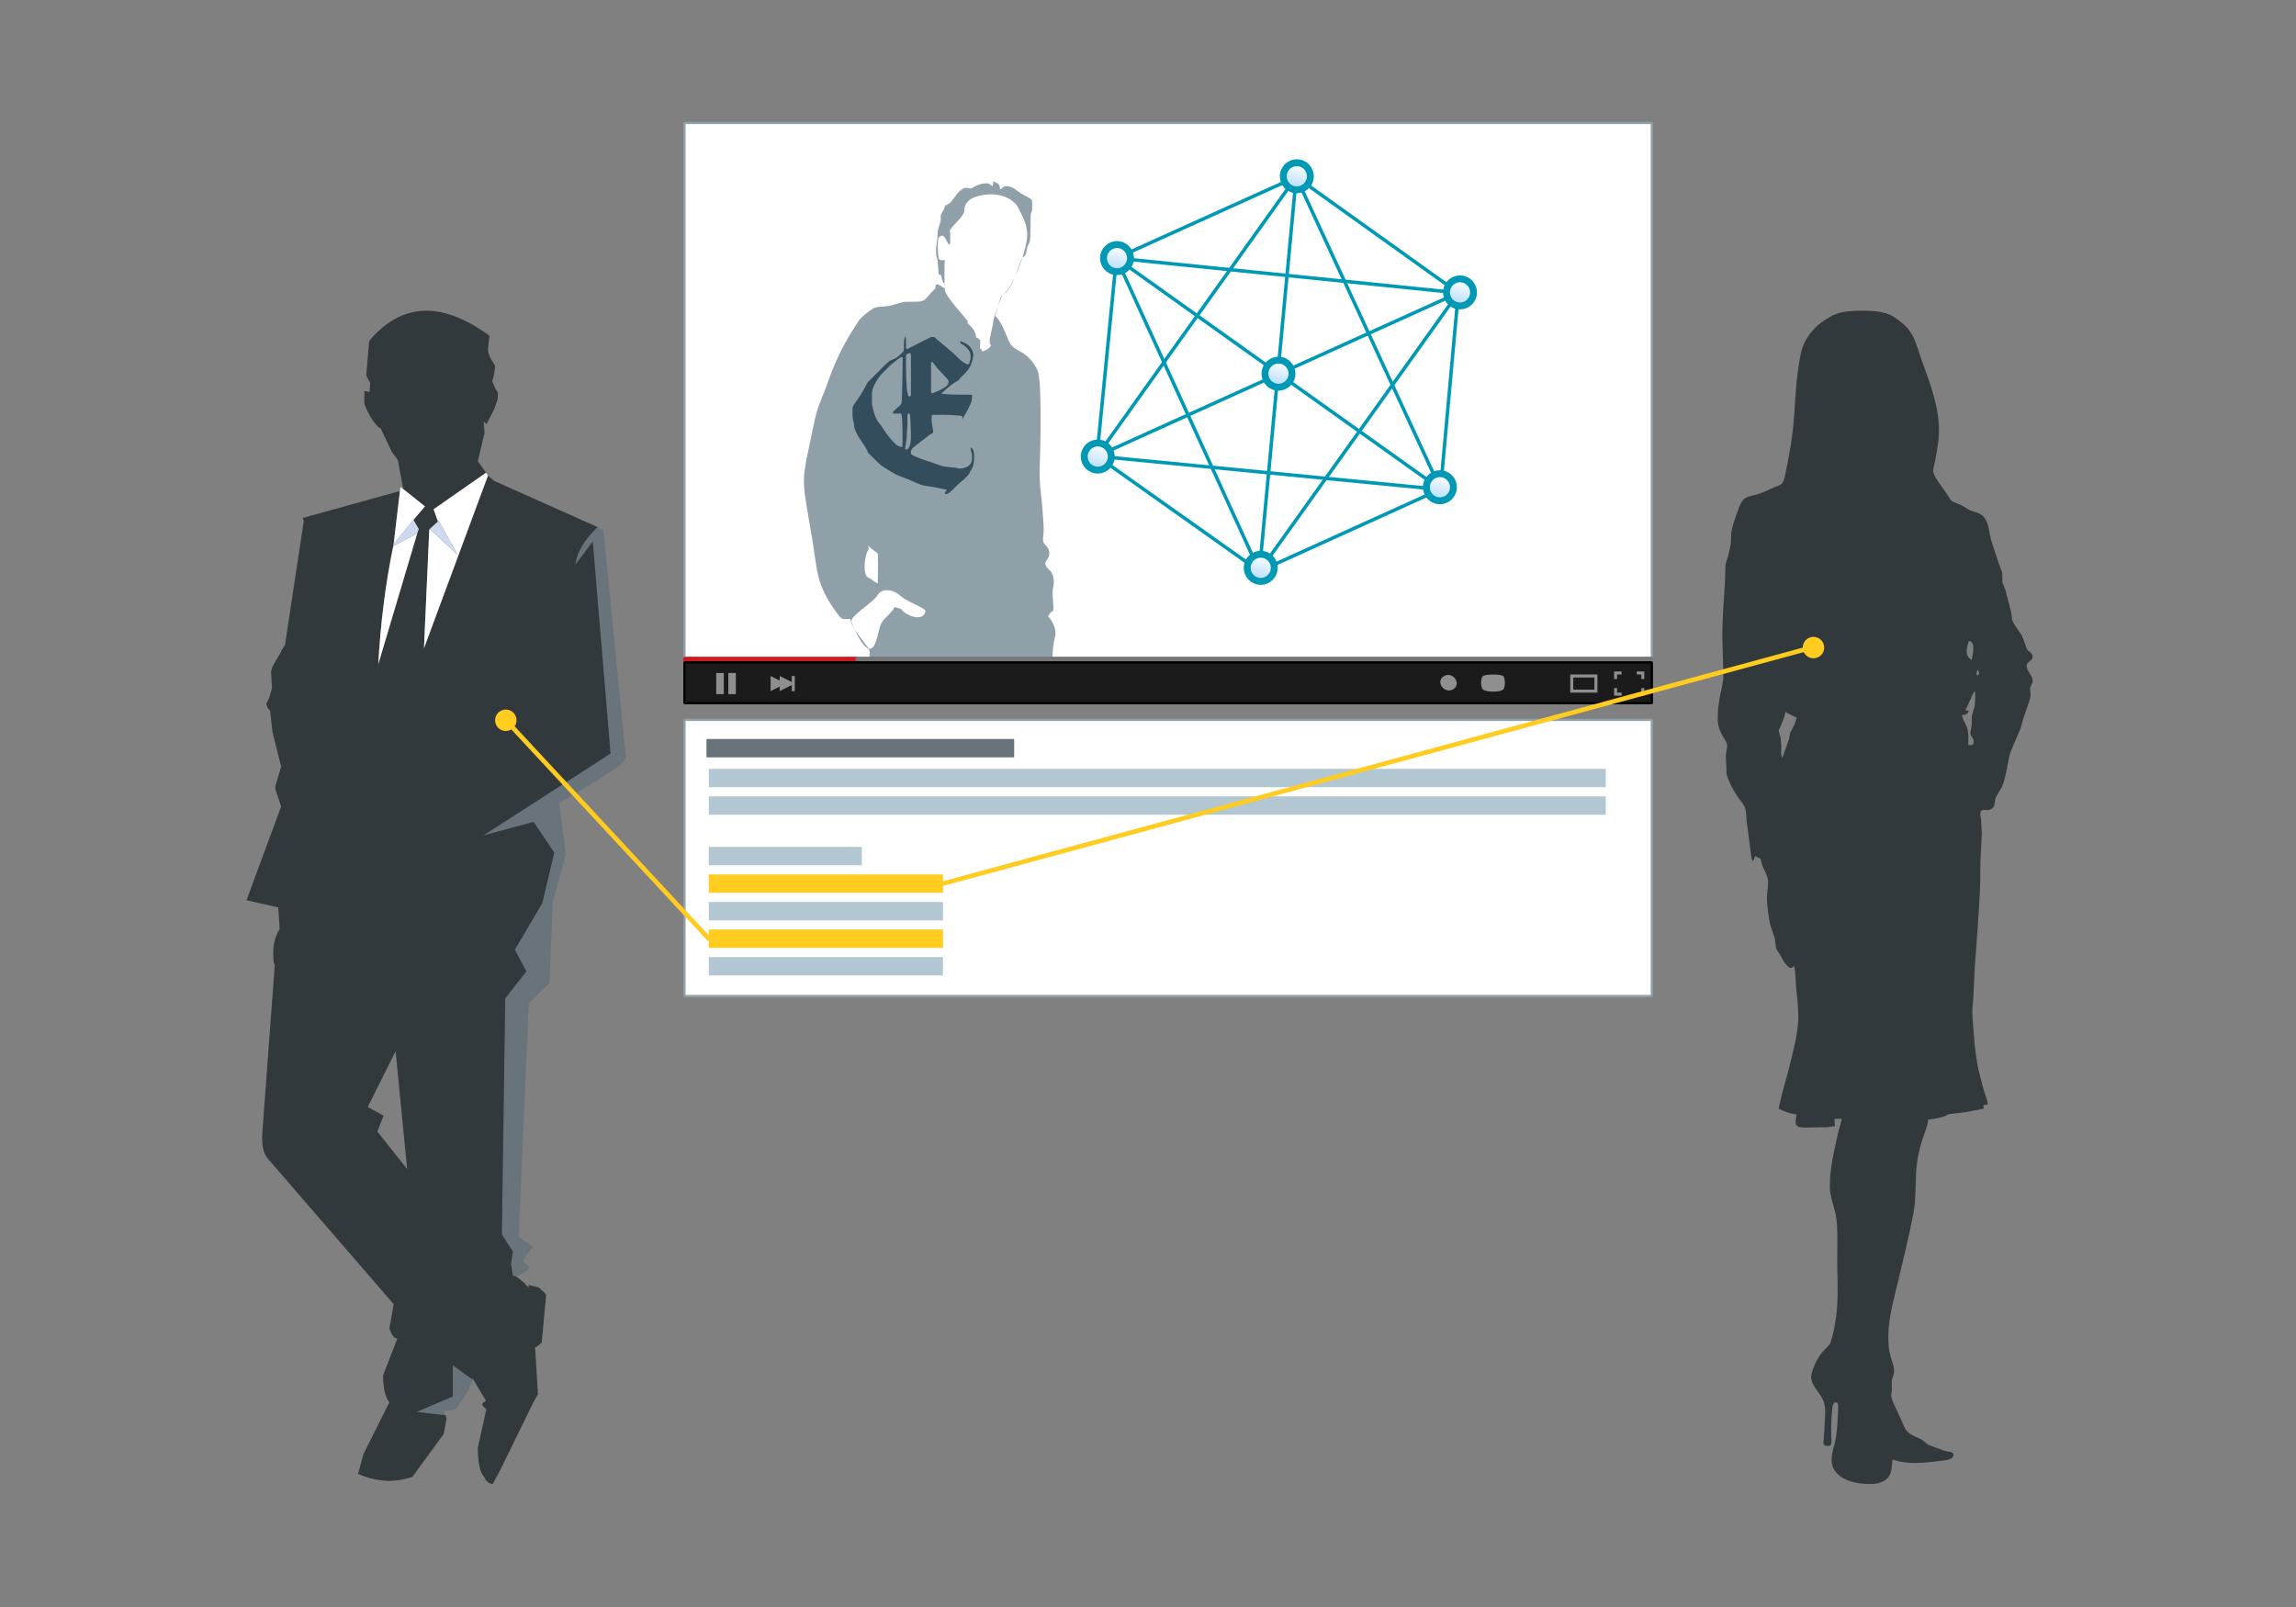 <?xml version="1.0" standalone="no"?>
<!DOCTYPE svg PUBLIC "-//W3C//DTD SVG 1.1//EN" "http://www.w3.org/Graphics/SVG/1.1/DTD/svg11.dtd">
<svg width="100%" height="100%" viewBox="0 0 500 350" version="1.1" xmlns="http://www.w3.org/2000/svg" xmlns:xlink="http://www.w3.org/1999/xlink" xml:space="preserve" style="fill-rule:evenodd;clip-rule:evenodd;stroke-miterlimit:1.414;">
    <rect x="0" y="0" width="500" height="350" fill="#808080" stroke="none"/>
    <g id="Altruist">
        <g id="Professor_Neutral">
            <path d="M130.138,114.795L131.395,115.423L136.317,165.066L135.375,166.427L131.081,169.255L129.824,170.093L126.159,172.292C124.761,173.059 123.295,173.932 121.76,174.91L123.226,186.221L120.398,196.171L119.665,214.08L115.162,218.478L112.962,269.273L113.277,269.587L116.104,271.577L114.848,273.148L113.905,274.612L114.114,274.824L114.952,275.557L115.371,276.292L107.698,281.164C106.789,280.326 106.092,279.907 105.604,279.907L105.185,277.289L105.604,274.67L103.195,270.898L103.928,219.475L108.536,213.61L106.023,208.897L111.992,198.738L114.611,187.741L110.107,181.039L99.215,183.969L126.864,166.165L122.989,119.978L119.219,125.005C119.497,122.356 127.206,117.587 130.138,114.795ZM102.908,300.485L102.07,302.58L101.442,303.732L99.243,306.978L96.624,307.397L97.043,308.026L97.043,308.237L87.691,309.129L96.658,302.084L96.658,295.277L102.908,300.485Z" style="fill:rgb(104,116,122);fill-rule:nonzero;"/>
            <path d="M86.987,102.124L86.987,102.02L86.673,100.344L86.463,99.925L85.416,98.564L85.207,98.145L82.903,93.327C82.343,93.118 81.61,92.28 80.703,90.813C79.796,89.207 79.342,88.16 79.342,87.671L79.342,85.158L80.494,85.367L80.598,83.378L79.761,81.807L80.389,74.266C87.442,65.887 96.168,65.502 106.572,73.114L106.258,76.256C106.327,76.953 106.607,77.686 107.095,78.455L107.828,79.712L107.619,81.388L107.2,83.065L107.828,84.53L108.457,85.577L108.352,87.043L107.619,89.138L105.943,92.384L105.315,91.756L105.524,94.27L104.058,100.449L105.839,102.962L94.423,110.922L95.366,113.54L95.575,113.328L93.585,115.214L93.48,115.423L92.328,141.189L106.258,103.591L107.619,104.743L130.136,114.797C127.204,117.591 125.597,120.314 125.319,122.966L129.089,117.939L132.964,164.125L105.315,181.929L116.207,178.999L120.71,185.702L118.092,196.699L112.122,206.858L114.636,211.57L110.028,217.435L109.295,268.858L111.704,272.631L111.285,275.249L111.704,277.867C112.192,277.867 112.889,278.284 113.798,279.124L114.217,279.438L114.427,279.75L115.16,280.486L115.055,279.855L117.254,280.379L118.197,281.217L118.406,281.321L118.93,282.056L117.987,292.215L117.778,292.634L117.464,292.844L117.254,293.055L116.521,293.472L117.15,303.633L116.207,305.309L109.295,319.448L108.771,320.495L107.305,323.218C106.467,323.149 105.839,322.625 105.42,321.647C104.511,320.669 104.058,318.574 104.058,315.363L105.839,307.196L105.943,306.985L105.105,306.149C104.896,305.868 105.036,305.587 105.524,305.311L105.839,305.102L102.906,300.177L102.906,300.491L98.612,297.349L98.612,304.157L90.757,307.508L97.041,308.243L97.251,308.977L96.622,312.328L89.815,321.649L88.767,321.963C85.207,322.941 81.61,322.625 77.98,321.021L79.132,316.727L84.788,305.416C83.879,304.299 83.426,302.343 83.426,299.551L86.463,291.696L86.463,291.486C85.904,291.556 85.347,290.856 84.788,289.392L85.73,284.048L58.395,252.42C57.348,251.303 56.929,249.347 57.139,246.555L59.757,211.258L59.757,211.049L59.862,210.211L59.652,209.899C59.233,206.757 59.652,204.243 60.909,202.356L60.595,197.643L53.683,196.072L61.223,175.65L59.966,171.879L59.966,171.251L61.223,166.957L59.338,159.414L58.814,154.808L58.291,154.178L57.977,153.342L58.186,152.818L58.605,152.083L59.233,149.884L59.024,146.323L59.338,145.171L61.223,141.924L61.328,141.61L62.061,140.458L66.146,113.542L65.936,112.807L87.092,106.942L85.73,118.462L85.626,118.986C83.95,127.155 82.867,135.707 82.379,144.645L90.862,116.158L91.176,115.216L90.024,113.226L92.538,110.295L87.825,106.523L86.987,102.124ZM95.577,113.328L95.577,113.435L95.577,113.328ZM57.977,153.338L57.977,153.233L57.977,153.338ZM59.757,211.252L59.862,211.359L59.757,211.252ZM88.665,254.611L86.151,228.952L80.077,241.1L83.533,242.986L82.171,246.442L88.665,254.611Z" style="fill:rgb(49,57,61);fill-rule:nonzero;"/>
            <path d="M105.839,102.962L106.258,103.591L92.328,141.189L93.48,115.423L93.585,115.214L99.659,120.869L95.575,113.433L95.365,113.538L94.423,110.92L105.839,102.962ZM95.577,113.435L95.577,113.329L95.577,113.435ZM87.094,106.94L87.199,106.104L87.827,106.521L92.54,110.293L90.026,113.224L85.732,118.46L87.094,106.94ZM90.864,116.158L82.381,144.645C82.869,135.707 83.952,127.155 85.628,118.986L90.864,116.158Z" style="fill:white;fill-rule:nonzero;"/>
            <path d="M90.026,113.224L91.178,115.214L90.864,116.156L85.628,118.984L85.732,118.46L90.026,113.224ZM93.585,115.216L95.575,113.435L99.659,120.871L93.585,115.216Z" style="fill:rgb(204,217,238);fill-rule:nonzero;"/>
        </g>
        <path id="Professor_Female" d="M405.307,67.68C403.641,67.68 401.767,67.76 400.169,68.269C399.286,68.55 398.463,69.05 397.674,69.529C395.501,70.85 393.55,72.972 392.642,75.385C392.074,76.894 391.871,78.571 391.625,80.156C390.983,84.293 390.941,88.412 390.543,92.558C390.227,95.855 389.612,99.298 388.926,102.539C388.769,103.278 388.584,104.725 388.082,105.297C387.707,105.725 386.811,105.927 386.299,106.158C385.131,106.684 383.929,107.285 382.703,107.661C381.704,107.968 380.692,107.979 379.842,108.668C379.053,109.308 378.61,110.777 378.277,111.713C377.776,113.117 377.222,114.564 377.01,116.043L376.919,118.464L376.315,121.18L375.752,122.941L375.651,126.757C375.389,130.575 375.116,134.375 375.071,138.206L375.291,147.159C375.291,148.744 374.838,150.176 374.542,151.709C374.182,153.58 373.983,155.527 374.123,157.434C374.202,158.511 374.787,159.669 375.311,160.589C375.587,161.073 376.051,161.635 376.111,162.204C376.187,162.908 375.909,163.773 375.826,164.479L375.942,166.974L375.986,168.515C376.403,170.142 377.448,172.107 378.373,173.506C378.864,174.248 379.676,175.018 379.98,175.854C380.322,176.794 380.258,177.883 380.376,178.863L381.156,184.881C381.293,185.717 381.281,186.77 381.676,187.523C382.08,187.305 382.044,186.82 382.189,186.422L383.393,187.05L383.763,188.477C384.291,189.771 385.014,190.75 385.05,192.22L384.764,195.596C384.896,197.52 385.071,199.666 385.541,201.54L386.471,204.255L386.768,206.457C386.874,206.928 387.268,207.303 387.513,207.705C388.028,208.552 388.327,209.365 388.993,210.126C389.43,210.625 390.077,211.292 390.556,210.42L390.702,210.42C391.066,211.945 391.006,213.631 391.155,215.19C391.391,217.66 391.747,220.189 391.576,222.676C391.352,225.956 390.383,229.24 389.649,232.436L387.982,238.601L387.326,241.463C388.408,242.033 389.995,242.604 391.216,242.711C391.214,243.324 390.806,244.582 391.206,245.094C391.636,245.644 392.869,245.573 393.491,245.573L397.894,245.497L399.582,245.279L399.509,243.665L401.123,243.665L400.347,246.454C399.482,250.394 398.434,254.506 398.482,258.563C398.511,261.034 399.684,263.197 399.937,265.608C400.287,268.951 400.035,272.38 400.1,275.736C400.174,279.594 400.349,283.414 399.783,287.258C399.586,288.59 399.352,289.925 398.985,291.221L398.548,292.688L396.827,294.523C395.726,295.901 394.9,297.574 394.493,299.293C393.982,301.452 396.275,303.165 397.053,305.018C397.83,306.869 397.307,309.375 397.307,311.329L397.1,313.898C397.059,314.322 397.068,314.706 397.528,314.857C397.883,314.974 398.526,315.038 398.721,314.615C398.977,314.058 398.768,313.038 398.775,312.43C398.794,310.816 398.753,309.115 398.964,307.513C399.032,306.995 398.968,305.6 399.659,305.445C400.322,305.296 400.316,306.241 400.316,306.632L400.084,310.742C399.969,311.886 399.845,313.233 399.546,314.338C399.053,316.156 398.317,318.535 399.541,320.282C401.203,322.654 404.6,323.218 407.288,323.218C408.664,323.218 410.101,322.93 411.097,321.894C412.017,320.938 411.976,319.096 412.132,317.861C415.218,319.025 419.071,318.636 422.259,318.197C423.065,318.085 425.244,318.076 425.397,316.98C425.502,316.228 424.593,316.207 424.094,316.129C423.248,315.996 422.542,315.627 421.746,315.343L419.911,314.664L418.517,313.553C417.488,313.027 416.248,312.658 415.385,311.815C414.746,311.191 414.502,310.261 414.137,309.494L412.356,305.605C412.169,305.105 411.867,304.53 411.848,303.99L411.985,302.816L411.971,300.688C412.11,299.959 412.549,299.158 412.486,298.413C412.375,297.099 411.762,295.879 411.504,294.596C411.148,292.828 411.166,290.669 411.337,288.872C411.626,285.836 412.464,282.738 413.168,279.772C414.39,274.616 415.709,269.418 416.696,264.214C417.396,260.524 416.963,256.692 417.509,252.985C417.767,251.235 418.177,249.598 418.737,247.921C419.175,246.608 419.797,245.205 419.911,243.812C421.01,243.765 422.382,243.485 423.432,243.156L424.242,242.684L427.91,242.25L432.02,241.463L431.873,240.729L432.901,240.509C432.763,239.487 432.327,238.481 432.022,237.5L430.861,233.024C430.048,229.18 429.799,225.046 429.531,221.135C429.439,219.785 429.647,218.504 429.738,217.172L430.032,211.007C430.439,205.071 430.95,199.118 431.21,193.174L431.289,187.229L431.579,181.652L431.42,178.496C431.378,178.045 431.168,177.394 431.278,176.955C431.479,176.15 432.27,176.449 432.827,176.432C433.423,176.414 434.053,176.046 434.285,175.487L434.59,173.726L435.912,171.451C436.349,170.582 436.552,169.528 436.799,168.589C437.214,167.007 437.3,165.289 437.85,163.745L440.059,158.534L440.68,156.259C441.189,154.731 441.837,153.211 442.19,151.636L442.106,149.728L442.653,148.627C442.818,147.143 441.32,146.308 441.343,144.958C441.358,144.056 442.75,143.94 442.643,142.903C442.561,142.114 441.717,141.974 441.408,141.359L440.364,138.573C439.721,137.384 438.634,136.245 438.182,134.977L437.961,133.289L436.685,128.372L436.077,126.904L436.039,124.776L435.201,122.501L433.708,117.951C433.178,116.344 433.202,114.204 432.193,112.813C431.377,111.689 430.154,111.566 428.938,111.119L427.25,110.097L425.202,109.222C424.664,108.876 424.25,107.984 423.898,107.456C423.002,106.111 421.751,104.686 421.117,103.2C420.804,102.466 421.284,101.098 421.421,100.337C421.807,98.196 422.259,95.988 422.259,93.806C422.261,88.544 420.271,83.357 418.494,78.468C417.735,76.377 417.235,74.094 415.967,72.23C415.099,70.955 413.646,69.801 412.352,68.978C410.373,67.72 407.583,67.68 405.307,67.68ZM388.794,155.085L391.289,156.333L390.783,157.801L389.827,159.635L389.652,160.809L388.134,165.066C387.691,164.419 387.959,163.18 387.907,162.424L387.775,160.736C387.656,160.208 387.323,159.516 387.379,158.975L387.767,158.167C388.167,157.149 388.654,156.188 388.794,155.085ZM430.112,150.535C430.112,151.56 430.183,152.843 430.014,153.838L429.416,155.892L429.371,157.874L429.085,159.635C429.085,160.362 429.774,160.726 429.813,161.397C429.868,162.349 429.388,162.293 428.644,162.277C428.644,161.181 428.732,159.815 428.44,158.755C428.154,157.719 427.434,156.816 427.25,155.746C427.991,155.714 428.496,155.56 428.717,154.792L427.984,154.718L429.2,152.15C429.441,151.596 429.624,150.918 430.112,150.535ZM430.699,145.912C431.07,146.365 431.152,146.864 430.552,147.159C430.37,146.726 430.4,146.286 430.699,145.912ZM428.791,139.6C430.348,139.883 429.569,142.682 429.378,143.71C427.811,142.969 428.234,140.938 428.791,139.6Z" style="fill:rgb(49,57,61);fill-rule:nonzero;"/>
        <g id="YouTube">
            <g id="Description">
                <g id="Box">
                    <rect x="149.057" y="156.782" width="210.667" height="60.165" style="fill:white;fill-rule:nonzero;"/>
                    <rect x="149.057" y="156.782" width="210.667" height="60.165" style="fill:black;fill-opacity:0;fill-rule:nonzero;stroke-width:0.5px;stroke:rgb(143,160,168);"/>
                </g>
                <rect x="153.852" y="160.949" width="67" height="4" style="fill:rgb(104,116,122);fill-rule:nonzero;"/>
                <rect x="154.352" y="167.449" width="195.334" height="4" style="fill:rgb(178,199,209);fill-rule:nonzero;"/>
                <rect x="154.352" y="173.449" width="195.334" height="4" style="fill:rgb(178,199,209);fill-rule:nonzero;"/>
                <rect x="154.352" y="184.449" width="33.334" height="4" style="fill:rgb(178,199,209);fill-rule:nonzero;"/>
                <rect x="154.352" y="190.449" width="51" height="4" style="fill:rgb(255,204,31);fill-rule:nonzero;"/>
                <rect x="154.352" y="196.449" width="51" height="4" style="fill:rgb(178,199,209);fill-rule:nonzero;"/>
                <rect x="154.352" y="202.449" width="51" height="4" style="fill:rgb(255,204,31);fill-rule:nonzero;"/>
                <rect x="154.352" y="208.449" width="51" height="4" style="fill:rgb(178,199,209);fill-rule:nonzero;"/>
            </g>
            <g id="Video">
                <g id="Screen">
                    <rect x="149.057" y="26.782" width="210.667" height="117.498" style="fill:white;fill-rule:nonzero;"/>
                    <rect x="149.057" y="26.782" width="210.667" height="117.498" style="fill:black;fill-opacity:0;fill-rule:nonzero;stroke-width:0.5px;stroke:rgb(143,160,168);"/>
                </g>
                <g id="God_Concept">
                    <g id="Connections">
                        <g>
                            <path d="M282.274,38.534L313.711,106.538" style="fill:url(#_Linear1);fill-rule:nonzero;"/>
                            <path d="M282.274,38.534L313.711,106.538" style="fill:black;fill-opacity:0;fill-rule:nonzero;stroke-width:0.75px;stroke:rgb(0,153,181);"/>
                        </g>
                        <g>
                            <path d="M317.572,63.782L274.266,124.415" style="fill:url(#_Linear2);fill-rule:nonzero;"/>
                            <path d="M317.572,63.782L274.266,124.415" style="fill:black;fill-opacity:0;fill-rule:nonzero;stroke-width:0.75px;stroke:rgb(0,153,181);"/>
                        </g>
                        <g>
                            <path d="M313.711,106.538L274.266,124.415" style="fill:url(#_Linear3);fill-rule:nonzero;"/>
                            <path d="M313.711,106.538L274.266,124.415" style="fill:black;fill-opacity:0;fill-rule:nonzero;stroke-width:0.75px;stroke:rgb(0,153,181);"/>
                        </g>
                        <g>
                            <path d="M317.572,63.782L313.711,106.538" style="fill:url(#_Linear4);fill-rule:nonzero;"/>
                            <path d="M317.572,63.782L313.711,106.538" style="fill:black;fill-opacity:0;fill-rule:nonzero;stroke-width:0.75px;stroke:rgb(0,153,181);"/>
                        </g>
                        <g>
                            <path d="M282.274,38.534L317.572,63.782" style="fill:url(#_Linear5);fill-rule:nonzero;"/>
                            <path d="M282.274,38.534L317.572,63.782" style="fill:black;fill-opacity:0;fill-rule:nonzero;stroke-width:0.75px;stroke:rgb(0,153,181);"/>
                        </g>
                        <g>
                            <path d="M238.888,99.351L274.266,124.415" style="fill:url(#_Linear6);fill-rule:nonzero;"/>
                            <path d="M238.888,99.351L274.266,124.415" style="fill:black;fill-opacity:0;fill-rule:nonzero;stroke-width:0.75px;stroke:rgb(0,153,181);"/>
                        </g>
                        <g>
                            <path d="M243.116,56.226L238.888,99.351" style="fill:url(#_Linear7);fill-rule:nonzero;"/>
                            <path d="M243.116,56.226L238.888,99.351" style="fill:black;fill-opacity:0;fill-rule:nonzero;stroke-width:0.75px;stroke:rgb(0,153,181);"/>
                        </g>
                        <g>
                            <path d="M282.274,38.534L243.116,56.226" style="fill:url(#_Linear8);fill-rule:nonzero;"/>
                            <path d="M282.274,38.534L243.116,56.226" style="fill:black;fill-opacity:0;fill-rule:nonzero;stroke-width:0.75px;stroke:rgb(0,153,181);"/>
                        </g>
                        <g>
                            <path d="M238.888,99.351L312.976,106.538" style="fill:url(#_Linear9);fill-rule:nonzero;"/>
                            <path d="M238.888,99.351L312.976,106.538" style="fill:black;fill-opacity:0;fill-rule:nonzero;stroke-width:0.75px;stroke:rgb(0,153,181);"/>
                        </g>
                        <g>
                            <path d="M243.116,56.226L317.572,63.782" style="fill:url(#_Linear10);fill-rule:nonzero;"/>
                            <path d="M243.116,56.226L317.572,63.782" style="fill:black;fill-opacity:0;fill-rule:nonzero;stroke-width:0.75px;stroke:rgb(0,153,181);"/>
                        </g>
                        <g>
                            <path d="M282.274,38.534L238.888,99.351" style="fill:url(#_Linear11);fill-rule:nonzero;"/>
                            <path d="M282.274,38.534L238.888,99.351" style="fill:black;fill-opacity:0;fill-rule:nonzero;stroke-width:0.75px;stroke:rgb(0,153,181);"/>
                        </g>
                        <g>
                            <path d="M243.116,56.226L274.266,124.415" style="fill:url(#_Linear12);fill-rule:nonzero;"/>
                            <path d="M243.116,56.226L274.266,124.415" style="fill:black;fill-opacity:0;fill-rule:nonzero;stroke-width:0.75px;stroke:rgb(0,153,181);"/>
                        </g>
                        <g>
                            <path d="M243.116,56.226L313.711,106.538" style="fill:url(#_Linear13);fill-rule:nonzero;"/>
                            <path d="M243.116,56.226L313.711,106.538" style="fill:black;fill-opacity:0;fill-rule:nonzero;stroke-width:0.75px;stroke:rgb(0,153,181);"/>
                        </g>
                        <g>
                            <path d="M317.572,63.782L238.888,99.351" style="fill:url(#_Linear14);fill-rule:nonzero;"/>
                            <path d="M317.572,63.782L238.888,99.351" style="fill:black;fill-opacity:0;fill-rule:nonzero;stroke-width:0.75px;stroke:rgb(0,153,181);"/>
                        </g>
                        <g>
                            <path d="M282.274,38.534L274.266,124.415" style="fill:url(#_Linear15);fill-rule:nonzero;"/>
                            <path d="M282.274,38.534L274.266,124.415" style="fill:black;fill-opacity:0;fill-rule:nonzero;stroke-width:0.75px;stroke:rgb(0,153,181);"/>
                        </g>
                    </g>
                    <g id="Nodes">
                        <g>
                            <path d="M239.723,96.56C241.308,96.927 242.297,98.512 241.931,100.101C241.566,101.691 239.984,102.682 238.399,102.316C236.813,101.949 235.825,100.364 236.19,98.774C236.556,97.185 238.137,96.194 239.723,96.56Z" style="fill:url(#_Linear16);fill-rule:nonzero;"/>
                            <path d="M239.723,96.56C241.308,96.927 242.297,98.512 241.931,100.101C241.566,101.691 239.984,102.682 238.399,102.316C236.813,101.949 235.825,100.364 236.19,98.774C236.556,97.185 238.137,96.194 239.723,96.56Z" style="fill:black;fill-opacity:0;fill-rule:nonzero;stroke-width:1.5px;stroke:rgb(0,153,181);"/>
                        </g>
                        <g>
                            <path d="M243.911,53.343C245.496,53.709 246.485,55.295 246.12,56.884C245.754,58.473 244.173,59.465 242.587,59.098C241.002,58.732 240.013,57.147 240.378,55.557C240.744,53.968 242.325,52.977 243.911,53.343Z" style="fill:url(#_Linear17);fill-rule:nonzero;"/>
                            <path d="M243.911,53.343C245.496,53.709 246.485,55.295 246.12,56.884C245.754,58.473 244.173,59.465 242.587,59.098C241.002,58.732 240.013,57.147 240.378,55.557C240.744,53.968 242.325,52.977 243.911,53.343Z" style="fill:black;fill-opacity:0;fill-rule:nonzero;stroke-width:1.5px;stroke:rgb(0,153,181);"/>
                        </g>
                        <g>
                            <path d="M279.075,78.504C280.661,78.871 281.65,80.456 281.284,82.045C280.919,83.635 279.337,84.626 277.752,84.26C276.166,83.893 275.177,82.308 275.543,80.718C275.909,79.129 277.49,78.138 279.075,78.504Z" style="fill:url(#_Linear18);fill-rule:nonzero;"/>
                            <path d="M279.075,78.504C280.661,78.871 281.65,80.456 281.284,82.045C280.919,83.635 279.337,84.626 277.752,84.26C276.166,83.893 275.177,82.308 275.543,80.718C275.909,79.129 277.49,78.138 279.075,78.504Z" style="fill:black;fill-opacity:0;fill-rule:nonzero;stroke-width:1.5px;stroke:rgb(0,153,181);"/>
                        </g>
                        <g>
                            <path d="M275.21,120.794C276.795,121.161 277.784,122.746 277.418,124.336C277.053,125.925 275.471,126.916 273.886,126.55C272.301,126.183 271.312,124.598 271.677,123.009C272.043,121.419 273.624,120.428 275.21,120.794Z" style="fill:url(#_Linear19);fill-rule:nonzero;"/>
                            <path d="M275.21,120.794C276.795,121.161 277.784,122.746 277.418,124.336C277.053,125.925 275.471,126.916 273.886,126.55C272.301,126.183 271.312,124.598 271.677,123.009C272.043,121.419 273.624,120.428 275.21,120.794Z" style="fill:black;fill-opacity:0;fill-rule:nonzero;stroke-width:1.5px;stroke:rgb(0,153,181);"/>
                        </g>
                        <g>
                            <path d="M283.069,35.513C284.654,35.879 285.643,37.464 285.278,39.054C284.912,40.643 283.331,41.634 281.745,41.268C280.16,40.902 279.171,39.316 279.536,37.727C279.902,36.138 281.483,35.146 283.069,35.513Z" style="fill:url(#_Linear20);fill-rule:nonzero;"/>
                            <path d="M283.069,35.513C284.654,35.879 285.643,37.464 285.278,39.054C284.912,40.643 283.331,41.634 281.745,41.268C280.16,40.902 279.171,39.316 279.536,37.727C279.902,36.138 281.483,35.146 283.069,35.513Z" style="fill:black;fill-opacity:0;fill-rule:nonzero;stroke-width:1.5px;stroke:rgb(0,153,181);"/>
                        </g>
                        <g>
                            <path d="M318.606,60.807C320.192,61.173 321.181,62.759 320.815,64.348C320.45,65.937 318.868,66.929 317.283,66.562C315.697,66.196 314.708,64.61 315.074,63.021C315.439,61.432 317.021,60.44 318.606,60.807Z" style="fill:url(#_Linear21);fill-rule:nonzero;"/>
                            <path d="M318.606,60.807C320.192,61.173 321.181,62.759 320.815,64.348C320.45,65.937 318.868,66.929 317.283,66.562C315.697,66.196 314.708,64.61 315.074,63.021C315.439,61.432 317.021,60.44 318.606,60.807Z" style="fill:black;fill-opacity:0;fill-rule:nonzero;stroke-width:1.5px;stroke:rgb(0,153,181);"/>
                        </g>
                        <g>
                            <path d="M314.23,103.241C315.815,103.607 316.804,105.192 316.439,106.782C316.073,108.371 314.492,109.362 312.906,108.996C311.321,108.629 310.332,107.044 310.697,105.455C311.063,103.865 312.644,102.874 314.23,103.241Z" style="fill:url(#_Linear22);fill-rule:nonzero;"/>
                            <path d="M314.23,103.241C315.815,103.607 316.804,105.192 316.439,106.782C316.073,108.371 314.492,109.362 312.906,108.996C311.321,108.629 310.332,107.044 310.697,105.455C311.063,103.865 312.644,102.874 314.23,103.241Z" style="fill:black;fill-opacity:0;fill-rule:nonzero;stroke-width:1.5px;stroke:rgb(0,153,181);"/>
                        </g>
                    </g>
                </g>
                <g id="Chris_Evidentialist">
                    <g id="Chris">
                        <path d="M193.139,128.539L193.02,128.541C192.366,128.563 191.862,128.769 191.448,129.18C191.283,129.343 191.201,129.451 191.029,129.729C190.892,129.95 190.775,130.094 190.532,130.345C190.132,130.757 189.72,131.107 188.275,132.262C187.245,133.086 186.837,133.427 186.433,133.805C185.759,134.433 185.383,134.965 185.383,135.296C185.383,135.349 185.412,135.447 185.479,135.613C185.634,135.99 185.792,136.366 185.956,136.739C186.058,136.931 186.162,137.121 186.275,137.306C186.584,137.803 186.97,138.339 187.768,139.382C188.04,139.736 188.35,140.146 188.458,140.292C188.703,140.628 188.975,140.942 189.225,141.273C189.545,141.36 189.822,141.23 190.051,141.012C190.338,140.726 190.514,140.372 190.806,139.502C191.027,138.843 191.118,138.51 191.424,137.237C191.657,136.269 191.868,135.775 192.306,135.188C192.534,134.881 192.778,134.613 193.315,134.083C193.59,133.811 193.902,133.489 194.01,133.367C194.338,132.996 194.652,132.56 194.795,132.282C194.818,132.234 194.846,132.19 194.855,132.183C194.865,132.178 194.968,132.215 195.083,132.265C195.428,132.418 195.798,132.526 196.097,132.56C196.183,132.571 196.198,132.578 196.221,132.62C196.264,132.703 196.442,132.914 196.6,133.07C196.9,133.365 197.264,133.619 197.734,133.861C198.87,134.445 200.022,134.594 200.732,134.251C201.158,134.045 201.427,133.674 201.524,133.161C201.558,132.984 201.556,132.984 201.386,132.833C200.995,132.488 200.52,132.215 199.147,131.553C197.297,130.661 196.698,130.309 196.075,129.754C195.701,129.422 195.381,129.207 194.939,128.991C194.52,128.786 194.075,128.632 193.612,128.57C193.403,128.542 193.35,128.546 193.139,128.539Z" style="fill:white;fill-rule:nonzero;"/>
                        <path d="M215.799,42.321C214.761,42.312 213.734,42.489 212.739,42.772C211.311,43.191 210.408,43.974 210.113,45.045C210.053,45.262 210.025,45.453 210.01,45.757C209.998,46.023 209.991,46.062 209.94,46.201C209.802,46.579 209.541,46.999 209.154,47.473C208.965,47.703 208.759,47.929 208.217,48.503C207.932,48.805 207.626,49.132 207.539,49.232C207.163,49.658 206.912,50.032 206.818,50.306L206.787,50.394L206.864,50.438L206.942,50.485L206.93,51.768L206.917,53.05L206.787,53.183C206.715,53.256 206.65,53.316 206.643,53.316C206.605,53.316 206.482,53.102 206.236,52.613C206.087,52.314 205.926,52.007 205.876,51.926C205.694,51.635 205.536,51.468 205.354,51.377C205.267,51.334 205.23,51.326 205.121,51.326C205.011,51.326 204.973,51.334 204.88,51.377C204.686,51.47 204.451,51.688 204.391,51.832C204.266,52.132 204.192,53.205 204.227,54.265C204.256,55.199 204.317,55.786 204.426,56.2C204.489,56.443 204.525,56.495 204.676,56.557C205.071,56.72 205.512,56.735 205.694,56.591C205.718,56.572 205.74,56.558 205.744,56.562C205.747,56.565 205.742,56.63 205.735,56.706C205.692,57.128 205.677,57.938 205.677,59.769C205.677,61.631 205.689,62.249 205.737,62.884C205.775,63.366 205.799,63.456 206.018,63.879C206.446,64.708 207.319,65.868 209.032,67.878C210.092,69.124 210.583,69.708 210.736,69.913L210.784,69.977L210.71,70.161L210.638,70.344L210.679,70.378C210.703,70.397 210.834,70.516 210.971,70.643C211.944,71.539 212.418,72.333 212.564,73.305L212.593,73.5L212.704,73.54C212.979,73.634 213.156,73.761 213.367,74.015L213.482,74.152L213.453,74.859C213.437,75.249 213.42,75.644 213.415,75.738L213.405,75.91L213.484,75.932C213.638,75.973 213.755,76.117 213.839,76.378L213.887,76.528L213.962,76.526C214.074,76.526 214.311,76.442 214.573,76.311C215.232,75.984 215.749,75.539 215.787,75.266C215.795,75.201 215.79,75.18 215.752,75.129C215.558,74.863 215.505,74.643 215.524,74.2C215.548,73.694 215.634,73.227 215.948,71.902C216.123,71.159 216.248,70.542 216.274,70.286C216.332,69.721 216.461,69.205 216.813,68.135C216.959,67.691 217.24,66.89 217.247,66.898C217.247,66.902 217.248,66.901 217.247,66.903C217.38,66.464 217.504,66.022 217.649,65.587C217.771,65.216 217.891,64.914 217.997,64.708L218.086,64.532L218.344,64.331C218.43,64.266 218.513,64.195 218.601,64.133C218.617,64.11 218.637,64.089 218.655,64.068C219.1,63.574 219.66,62.869 220.12,62.074C220.307,61.751 220.698,61.007 220.824,60.734C220.852,60.676 220.878,60.617 220.909,60.561C220.999,60.327 221.102,60.097 221.189,59.862C221.23,59.75 221.369,59.356 221.5,58.988C221.924,57.784 222.174,57.133 222.471,56.479C222.541,56.327 222.61,56.174 222.685,56.025L222.684,56.025C222.679,56.019 222.729,55.839 222.795,55.623C223.242,54.18 223.578,52.699 223.66,51.825C223.695,51.461 223.696,50.814 223.662,50.457C223.564,49.429 223.273,48.42 222.71,47.173C222.552,46.824 222.066,45.855 221.719,45.201C221.471,44.734 221.386,44.617 221.045,44.274C220.329,43.555 219.382,42.997 218.366,42.697C217.757,42.517 217.13,42.401 216.497,42.35C216.189,42.326 216.109,42.328 215.799,42.321Z" style="fill:white;fill-rule:nonzero;"/>
                        <path d="M216.33,39.504C216.453,39.549 216.571,39.61 216.689,39.666C217.13,39.874 217.283,39.963 217.426,40.097C217.633,40.294 217.719,40.521 217.753,40.97L217.774,41.228L217.88,41.211C217.968,41.195 217.995,41.183 218.026,41.14C218.303,40.778 218.63,40.589 219.051,40.55C219.792,40.481 220.763,40.895 221.716,41.683C222.176,42.064 222.356,42.175 223.182,42.59C223.957,42.98 224.158,43.102 224.534,43.402C224.675,43.517 224.685,43.529 224.716,43.629C224.779,43.829 224.79,44.034 224.781,44.89C224.774,45.805 224.774,45.803 224.635,46.143C224.599,46.234 224.541,46.392 224.506,46.495L224.445,46.683L224.426,48.7C224.403,51.329 224.381,51.906 224.288,52.419C224.227,52.766 224.139,52.997 223.962,53.282C223.775,53.586 223.7,53.823 223.585,54.475C223.47,55.122 223.403,55.359 223.267,55.582C223.207,55.68 223.048,55.849 222.958,55.908C222.886,55.947 222.779,56.007 222.699,56.023C222.526,56.522 222.342,57.017 222.16,57.512C221.996,57.967 221.714,58.693 221.543,59.108C221.333,59.594 221.137,60.085 220.913,60.565C220.88,60.662 220.841,60.757 220.803,60.852C220.293,62.113 219.729,63.023 218.968,63.809C218.884,63.896 218.797,63.979 218.707,64.059C218.675,64.089 218.64,64.124 218.6,64.144C218.545,64.203 218.482,64.254 218.419,64.305C218.349,64.362 218.277,64.427 218.26,64.453C218.138,64.629 217.867,65.247 217.516,66.153C217.414,66.432 217.322,66.714 217.228,66.995C217.105,67.497 216.973,67.996 216.83,68.492L216.737,68.817L216.931,69.007C217.177,69.251 217.376,69.5 217.621,69.869C218.088,70.572 218.438,71.286 219.101,72.889C219.821,74.631 220.01,74.993 220.415,75.39C220.722,75.692 221.052,75.915 221.889,76.387C222.831,76.919 223.202,77.166 223.714,77.609C224.527,78.312 225.239,79.261 225.842,80.44C226.01,80.77 226.065,80.931 226.149,81.352C226.327,82.227 226.461,83.801 226.537,85.889C226.676,89.721 226.624,96.373 226.415,101.729C226.393,102.298 226.405,104.271 226.432,104.733C226.502,105.881 226.566,106.547 226.777,108.405C226.892,109.425 226.974,110.247 227.024,110.911C227.067,111.458 227.076,111.616 227.13,112.584C227.144,112.849 227.184,113.389 227.216,113.786C227.324,115.069 227.318,115.507 227.17,116.857C227.112,117.379 227.112,117.563 227.163,117.819C227.235,118.169 227.378,118.407 227.781,118.848C228.001,119.09 228.1,119.21 228.181,119.33C228.479,119.773 228.601,120.443 228.476,120.964C228.407,121.253 228.296,121.472 227.985,121.932C227.879,122.09 227.767,122.269 227.74,122.329C227.541,122.747 227.626,123.123 228.035,123.626C228.093,123.698 228.296,123.911 228.486,124.1C228.749,124.359 228.857,124.479 228.927,124.589C229.281,125.138 229.463,125.821 229.483,126.665C229.494,127.118 229.471,127.372 229.379,127.793C229.192,128.646 229.174,129.19 229.291,130.492C229.37,131.368 229.385,131.58 229.396,131.994C229.406,132.363 229.385,132.91 229.358,133.024C229.353,133.046 229.293,133.087 229.183,133.144C228.951,133.264 228.773,133.401 228.66,133.551C228.608,133.619 228.491,133.806 228.399,133.964L228.234,134.254L228.412,134.438C228.927,134.972 229.411,135.819 229.648,136.604C229.789,137.067 229.849,137.451 229.849,137.894C229.849,138.255 229.827,138.402 229.703,138.902C229.318,140.33 229.251,141.811 229.184,143.28L189.319,143.28C189.355,143 189.365,142.719 189.375,142.437C189.392,141.907 189.37,141.783 189.201,141.431L189.14,141.303C188.985,141.205 188.829,141.106 188.681,140.997C188.146,140.601 187.538,139.796 186.878,138.61C186.575,138.035 186.284,137.454 186.003,136.868C185.87,136.668 185.763,136.45 185.656,136.235C185.409,135.735 185.265,135.334 185.198,134.963L185.167,134.791L184.961,134.793C184.849,134.793 184.642,134.805 184.499,134.819C184.125,134.853 183.777,134.848 183.614,134.803C183.454,134.761 183.317,134.694 183.169,134.584C182.946,134.421 182.75,134.192 182.258,133.521C180.075,130.552 178.903,128.225 178.228,125.538C177.913,124.28 177.762,123.415 177.334,120.444C176.941,117.705 176.921,117.577 176.107,112.893C175.632,110.151 175.415,108.795 175.276,107.693C174.969,105.253 175,103.708 175.405,101.292C175.584,100.223 175.771,99.293 176.457,96.049C176.646,95.157 176.881,94.032 176.982,93.552C177.391,91.585 177.538,90.935 177.791,90.017C178.112,88.85 178.386,88.072 179.068,86.413C179.473,85.424 179.668,84.932 179.917,84.267C180.123,83.717 180.173,83.579 180.518,82.594C181.841,78.829 183.631,75.146 185.766,71.8C185.908,71.578 186.193,71.13 186.399,70.806C186.607,70.482 186.83,70.133 186.897,70.034C187.345,69.366 187.72,68.99 188.721,68.211C190.068,67.161 190.485,66.943 191.316,66.848C191.436,66.835 191.76,66.809 192.033,66.788C192.558,66.751 193.159,66.697 193.389,66.668C193.821,66.612 194.256,66.5 195.139,66.219C195.999,65.946 196.356,65.848 196.778,65.774C196.984,65.738 197.053,65.735 198.426,65.724C199.876,65.712 200.06,65.704 200.451,65.638C200.992,65.549 201.312,65.381 201.687,64.993C201.776,64.899 201.992,64.657 202.167,64.454C202.654,63.886 202.914,63.605 203.343,63.172L203.737,62.776L203.724,62.683C203.7,62.525 203.719,62.261 203.761,62.162C203.827,62.012 203.923,61.949 204.082,61.949C204.34,61.949 204.673,62.113 205.333,62.567C205.495,62.678 205.644,62.779 205.668,62.795L205.711,62.822L205.701,62.664C205.689,62.518 205.682,62.391 205.66,62.017C205.654,61.937 205.646,61.817 205.641,61.748L205.63,61.626L205.515,61.614C205.452,61.607 205.39,61.597 205.376,61.588C205.364,61.581 205.266,61.24 205.16,60.832C205.054,60.421 204.958,60.059 204.949,60.027C204.932,59.97 204.908,59.953 204.666,59.814L204.401,59.664L204.391,59.524C204.386,59.447 204.378,59.278 204.372,59.151C204.348,58.623 204.271,57.629 204.208,57.058C204.16,56.615 204.117,56.385 204.055,56.217C203.981,56.018 203.911,55.734 203.873,55.487C203.846,55.317 203.84,55.182 203.84,54.707C203.84,54.018 203.844,53.982 204.062,52.364C204.154,51.671 204.177,51.425 204.192,50.879C204.213,50.164 204.225,50.105 204.544,49.155C204.837,48.279 204.896,47.993 204.868,47.584C204.86,47.466 204.855,47.269 204.855,47.147C204.856,46.797 204.918,46.644 205.291,46.057C205.622,45.535 205.728,45.283 205.773,44.916C205.783,44.832 205.797,44.756 205.802,44.751C205.809,44.746 205.864,44.729 205.924,44.712C206.396,44.586 206.811,44.3 207.228,43.817C207.407,43.611 207.599,43.357 207.925,42.899C208.488,42.106 208.764,41.796 209.234,41.417C209.732,41.017 210.187,40.852 210.64,40.905C210.732,40.915 210.947,40.96 211.115,41.003C211.29,41.048 211.438,41.077 211.458,41.07C211.479,41.063 211.633,40.975 211.803,40.874C212.354,40.545 212.722,40.368 213.175,40.212C213.734,40.02 214.256,39.929 214.826,39.925L215.155,39.922L215.332,40.013C215.51,40.102 215.713,40.241 215.956,40.44C216.126,40.581 216.157,40.581 216.193,40.449C216.214,40.378 216.325,39.578 216.325,39.508C216.326,39.504 216.325,39.506 216.33,39.504ZM193.139,128.539L193.02,128.541C192.366,128.563 191.862,128.769 191.448,129.18C191.283,129.343 191.201,129.451 191.029,129.729C190.892,129.95 190.775,130.094 190.531,130.345C190.132,130.757 189.72,131.107 188.275,132.262C187.245,133.086 186.837,133.427 186.433,133.805C185.759,134.433 185.383,134.965 185.383,135.296C185.383,135.349 185.412,135.447 185.479,135.613C185.634,135.99 185.792,136.366 185.956,136.739C186.058,136.931 186.162,137.121 186.275,137.306C186.584,137.803 186.97,138.339 187.768,139.382C188.04,139.736 188.35,140.146 188.458,140.292C188.703,140.628 188.975,140.942 189.225,141.273C189.545,141.36 189.822,141.23 190.051,141.013C190.338,140.726 190.514,140.372 190.806,139.502C191.027,138.843 191.118,138.51 191.424,137.237C191.657,136.269 191.868,135.775 192.306,135.188C192.534,134.881 192.778,134.613 193.315,134.083C193.59,133.811 193.902,133.489 194.01,133.367C194.338,132.996 194.652,132.56 194.794,132.282C194.818,132.234 194.846,132.19 194.855,132.183C194.865,132.178 194.968,132.215 195.083,132.265C195.428,132.418 195.798,132.526 196.097,132.56C196.183,132.571 196.198,132.578 196.221,132.62C196.263,132.703 196.442,132.914 196.6,133.07C196.9,133.365 197.264,133.619 197.734,133.861C198.87,134.445 200.022,134.594 200.732,134.251C201.158,134.045 201.427,133.674 201.524,133.161C201.558,132.984 201.556,132.984 201.386,132.833C200.995,132.488 200.52,132.215 199.147,131.553C197.297,130.661 196.698,130.309 196.075,129.754C195.701,129.422 195.381,129.207 194.939,128.991C194.52,128.786 194.075,128.632 193.612,128.57C193.402,128.542 193.35,128.546 193.139,128.539ZM189.08,118.836C189.076,118.845 189.077,118.841 189.078,118.85C189.083,118.877 189.107,119.046 189.133,119.226L189.181,119.552L189.104,119.672C188.728,120.252 188.443,121.325 188.314,122.641C188.28,122.984 188.287,123.957 188.323,124.237C188.388,124.719 188.496,125.105 188.64,125.363C188.74,125.54 188.922,125.728 189.056,125.794C189.625,126.068 189.649,126.082 189.802,126.211C190.193,126.542 190.595,126.804 191.002,126.99L191.144,127.057L191.156,126.358C191.163,125.975 191.175,125.325 191.184,124.915C191.216,123.427 191.201,121.407 191.153,120.685L191.141,120.515L190.866,120.319C190.406,119.995 190.106,119.768 189.845,119.55C189.708,119.435 189.478,119.221 189.332,119.071C189.267,119.006 189.204,118.938 189.136,118.876C189.12,118.861 189.102,118.841 189.08,118.836ZM215.799,42.321C214.761,42.312 213.734,42.489 212.739,42.772C211.311,43.191 210.408,43.974 210.113,45.044C210.053,45.262 210.025,45.453 210.01,45.757C209.998,46.023 209.991,46.062 209.94,46.201C209.802,46.579 209.541,46.999 209.154,47.473C208.965,47.703 208.759,47.929 208.217,48.503C207.932,48.805 207.626,49.132 207.539,49.232C207.163,49.658 206.912,50.032 206.818,50.306L206.787,50.394L206.864,50.438L206.941,50.485L206.929,51.768L206.917,53.05L206.787,53.183C206.715,53.256 206.65,53.316 206.643,53.316C206.605,53.316 206.482,53.102 206.236,52.613C206.087,52.314 205.926,52.007 205.876,51.926C205.694,51.635 205.536,51.468 205.354,51.377C205.266,51.334 205.23,51.326 205.121,51.326C205.011,51.326 204.973,51.334 204.88,51.377C204.686,51.47 204.451,51.688 204.391,51.832C204.266,52.132 204.192,53.205 204.227,54.265C204.256,55.199 204.317,55.786 204.426,56.2C204.489,56.443 204.525,56.495 204.676,56.557C205.071,56.72 205.512,56.735 205.694,56.591C205.718,56.572 205.74,56.558 205.744,56.562C205.747,56.565 205.742,56.63 205.735,56.706C205.692,57.128 205.677,57.938 205.677,59.769C205.677,61.631 205.689,62.249 205.737,62.884C205.774,63.366 205.799,63.456 206.018,63.879C206.446,64.708 207.319,65.868 209.032,67.878C210.092,69.124 210.583,69.708 210.736,69.913L210.784,69.977L210.71,70.16L210.638,70.344L210.679,70.378C210.703,70.397 210.834,70.516 210.971,70.643C211.944,71.539 212.418,72.333 212.564,73.305L212.593,73.5L212.704,73.54C212.979,73.634 213.156,73.761 213.367,74.015L213.482,74.152L213.453,74.859C213.437,75.249 213.42,75.644 213.415,75.738L213.405,75.91L213.483,75.932C213.638,75.973 213.755,76.117 213.839,76.378L213.887,76.527L213.962,76.526C214.074,76.526 214.311,76.442 214.573,76.311C215.232,75.984 215.749,75.539 215.787,75.266C215.795,75.201 215.79,75.18 215.752,75.129C215.558,74.863 215.505,74.643 215.524,74.2C215.548,73.694 215.634,73.227 215.948,71.902C216.123,71.159 216.248,70.542 216.274,70.286C216.332,69.721 216.461,69.205 216.813,68.136C216.959,67.691 217.24,66.89 217.247,66.898C217.247,66.902 217.248,66.901 217.247,66.903C217.38,66.464 217.504,66.022 217.649,65.587C217.77,65.216 217.891,64.914 217.997,64.708L218.086,64.531L218.344,64.331C218.43,64.266 218.513,64.195 218.601,64.133C218.617,64.11 218.636,64.089 218.655,64.068C219.1,63.574 219.66,62.869 220.12,62.074C220.307,61.751 220.698,61.007 220.824,60.734C220.852,60.676 220.878,60.617 220.909,60.561C220.999,60.327 221.102,60.097 221.189,59.862C221.23,59.75 221.369,59.356 221.5,58.988C221.924,57.784 222.174,57.133 222.471,56.479C222.541,56.327 222.61,56.174 222.685,56.025L222.684,56.024C222.679,56.019 222.729,55.839 222.795,55.623C223.242,54.18 223.578,52.699 223.66,51.825C223.695,51.461 223.696,50.814 223.662,50.457C223.564,49.429 223.273,48.42 222.71,47.173C222.552,46.824 222.066,45.855 221.719,45.201C221.471,44.734 221.386,44.617 221.045,44.274C220.329,43.555 219.382,42.997 218.366,42.697C217.757,42.517 217.13,42.401 216.497,42.35C216.199,42.329 216.367,42.339 215.995,42.325L215.799,42.321Z" style="fill:rgb(144,160,168);fill-rule:nonzero;"/>
                    </g>
                    <path id="Evidentialism" d="M202.757,85.365C202.837,85.578 202.89,85.684 202.917,85.684L203.036,85.684C203.169,85.604 203.428,85.491 203.814,85.345C204.198,85.199 204.591,85.02 204.989,84.807C205.388,84.594 205.747,84.362 206.066,84.109C206.385,83.857 206.544,83.571 206.544,83.252L206.544,82.814C206.518,82.788 206.385,82.641 206.146,82.375C205.907,82.11 205.614,81.791 205.269,81.419C204.923,81.047 204.644,80.755 204.432,80.542L204.272,80.382C204.245,80.356 204.172,80.262 204.053,80.103C203.933,79.944 203.8,79.771 203.654,79.585C203.508,79.4 203.375,79.233 203.255,79.087C203.136,78.941 203.062,78.867 203.036,78.867L202.757,78.867L202.757,85.365ZM197.335,81.957C197.361,82.821 197.401,83.605 197.454,84.309C197.507,85.013 197.6,85.571 197.733,85.983C197.866,86.395 198.025,86.495 198.212,86.282L198.371,86.122L198.371,77.353C198.371,77.247 198.345,77.14 198.292,77.034C198.238,76.928 198.185,76.874 198.132,76.874C197.839,76.954 197.627,77.047 197.494,77.153C197.361,77.26 197.295,77.432 197.295,77.672L197.295,79.625C197.295,80.316 197.308,81.093 197.335,81.957M197.295,97.922L197.454,97.922C197.826,97.709 198.072,97.35 198.192,96.845C198.311,96.341 198.371,95.849 198.371,95.37L198.371,94.135C198.345,93.869 198.325,93.511 198.311,93.058C198.298,92.607 198.285,92.155 198.272,91.703C198.258,91.252 198.225,90.86 198.172,90.527C198.118,90.195 198.025,90.029 197.893,90.029C197.707,90.029 197.614,90.188 197.614,90.507L197.614,92.341C197.614,92.394 197.607,92.554 197.594,92.819C197.58,93.085 197.56,93.371 197.534,93.676C197.507,93.982 197.487,94.268 197.474,94.533C197.461,94.799 197.454,94.972 197.454,95.052L197.454,95.37C197.454,95.424 197.427,95.597 197.375,95.889C197.321,96.181 197.295,96.354 197.295,96.407L197.295,96.726C197.295,96.753 197.268,96.845 197.215,97.005C197.162,97.164 197.135,97.271 197.135,97.324L197.135,97.762L197.295,97.922ZM190.098,88.913C190.164,89.285 190.264,89.677 190.398,90.089C190.53,90.501 190.703,90.92 190.916,91.344C191.128,91.77 191.394,92.142 191.713,92.46C192.377,93.497 192.942,94.314 193.408,94.912C193.872,95.51 194.364,96.062 194.883,96.566C195.401,97.071 195.86,97.324 196.258,97.324L196.378,97.324C196.484,97.324 196.537,97.271 196.537,97.164L196.537,93.856C196.537,93.617 196.53,93.311 196.517,92.939C196.504,92.567 196.491,92.201 196.478,91.843C196.464,91.484 196.444,91.179 196.418,90.926C196.391,90.674 196.378,90.534 196.378,90.507L196.258,90.069L194.584,90.069C194.477,90.069 194.424,90.016 194.424,89.909C194.424,89.883 194.444,89.836 194.484,89.77C194.524,89.704 194.557,89.644 194.584,89.59C195.115,89.059 195.547,88.667 195.88,88.414C196.211,88.162 196.378,87.823 196.378,87.398L196.378,87.318C196.404,86.468 196.431,85.578 196.458,84.647C196.484,83.718 196.504,82.828 196.517,81.977C196.53,81.127 196.544,80.336 196.557,79.605C196.57,78.874 196.577,78.27 196.577,77.791L196.258,77.791C196.205,77.791 196.052,77.878 195.8,78.05C195.547,78.223 195.282,78.423 195.002,78.648C194.723,78.874 194.464,79.087 194.225,79.286C193.986,79.485 193.853,79.599 193.826,79.625L192.909,80.542C192.75,80.675 192.504,80.914 192.172,81.259C191.839,81.605 191.5,82.03 191.155,82.535C190.809,83.04 190.51,83.585 190.258,84.169C190.005,84.754 189.879,85.352 189.879,85.963L189.879,88.076C189.959,88.262 190.032,88.541 190.098,88.913M205.987,106.99C206.092,106.845 206.172,106.745 206.226,106.691C204.684,106.32 203.375,106.067 202.298,105.934C201.222,105.801 200.311,105.549 199.567,105.177C198.85,104.832 198.178,104.546 197.554,104.32C196.929,104.094 196.139,103.781 195.182,103.383C195.128,103.357 194.943,103.25 194.624,103.064C194.305,102.878 193.932,102.659 193.507,102.406C193.082,102.154 192.656,101.882 192.231,101.589C191.806,101.297 191.474,101.031 191.235,100.792L188.962,98.52C188.962,98.28 188.809,97.928 188.503,97.463C188.198,96.999 187.852,96.48 187.467,95.909C187.081,95.338 186.736,94.74 186.43,94.115C186.125,93.491 185.972,92.899 185.972,92.341L185.972,92.181C185.865,91.996 185.786,91.703 185.733,91.305C185.679,90.906 185.653,90.641 185.653,90.507L185.653,89.152C185.653,88.833 185.706,88.574 185.812,88.375C185.918,88.175 186.098,87.903 186.351,87.557C186.603,87.212 186.942,86.714 187.367,86.063C187.792,85.412 188.324,84.475 188.962,83.252L193.069,79.146C193.095,79.12 193.208,79.034 193.408,78.887C193.607,78.742 193.746,78.628 193.826,78.549C194.012,78.443 194.171,78.369 194.305,78.329C194.437,78.29 194.59,78.23 194.763,78.15C194.936,78.07 195.162,77.931 195.441,77.731C195.72,77.532 196.085,77.207 196.537,76.755L196.697,76.595C196.723,76.542 196.757,76.443 196.797,76.296C196.836,76.15 196.856,76.051 196.856,75.997L196.856,74.482C196.856,74.243 196.902,73.971 196.996,73.665C197.089,73.36 197.135,73.221 197.135,73.247L197.295,73.725L197.295,75.917C197.321,75.917 197.375,75.931 197.454,75.958C197.534,75.984 197.587,75.997 197.614,75.997C197.933,75.838 198.178,75.712 198.352,75.618C198.524,75.526 198.756,75.406 199.049,75.26C199.341,75.114 199.76,74.901 200.305,74.622C200.849,74.343 201.667,73.938 202.757,73.406L203.515,73.406C203.488,73.433 203.66,73.606 204.033,73.924C204.405,74.243 204.857,74.622 205.388,75.061C205.92,75.499 206.451,75.944 206.983,76.396C207.515,76.848 207.926,77.22 208.219,77.512L208.658,77.951C209.083,78.376 209.501,78.715 209.913,78.967C210.325,79.22 210.584,79.346 210.691,79.346C210.717,79.346 210.797,79.333 210.93,79.306L211.09,79.146C211.09,79.014 211.136,78.821 211.229,78.569C211.322,78.316 211.369,78.017 211.369,77.672L211.369,77.353C211.289,76.848 211.129,76.443 210.89,76.137C210.651,75.832 210.412,75.586 210.173,75.399C209.933,75.214 209.707,75.068 209.495,74.961C209.282,74.855 209.149,74.749 209.096,74.642L209.096,74.482L209.256,74.323C209.388,74.403 209.608,74.503 209.913,74.622C210.219,74.742 210.525,74.921 210.83,75.16C211.136,75.399 211.402,75.718 211.628,76.117C211.853,76.515 211.967,77.034 211.967,77.672L211.847,77.791L211.847,78.11C211.661,79.014 211.369,79.751 210.97,80.322C210.571,80.894 209.946,81.565 209.096,82.336C208.963,82.628 208.717,82.867 208.358,83.053C208,83.239 207.594,83.505 207.143,83.85C206.69,84.196 206.279,84.535 205.907,84.867C205.534,85.199 205.242,85.472 205.03,85.684L205.309,85.803C205.947,85.857 206.485,85.89 206.923,85.903C207.362,85.917 207.814,85.93 208.279,85.943C208.744,85.957 209.122,85.963 209.415,85.963L211.528,85.963C211.634,85.963 211.688,86.016 211.688,86.122L211.688,86.561C211.688,87.013 211.561,87.518 211.309,88.076C211.056,88.634 210.791,89.166 210.512,89.67C210.232,90.175 209.993,90.594 209.794,90.926C209.595,91.258 209.561,91.424 209.694,91.424C209.694,91.398 209.674,91.351 209.634,91.285C209.595,91.219 209.575,91.159 209.575,91.105L209.575,90.667C209.521,90.614 209.315,90.567 208.957,90.527C208.598,90.487 208.192,90.454 207.741,90.428C207.288,90.401 206.844,90.381 206.405,90.368C205.967,90.355 205.654,90.348 205.468,90.348L203.036,90.348L202.917,90.507C202.917,90.534 202.91,90.621 202.897,90.767C202.883,90.913 202.877,91.025 202.877,91.105C202.877,91.743 202.936,92.355 203.056,92.939C203.176,93.524 203.235,93.882 203.235,94.015C203.235,94.228 203.096,94.388 202.817,94.494C202.538,94.6 202.265,94.786 201.999,95.052C200.989,95.849 200.132,96.507 199.428,97.025C198.723,97.543 198.371,97.988 198.371,98.36L198.371,98.679C198.318,98.839 198.517,99.032 198.969,99.257C199.421,99.483 199.979,99.715 200.644,99.955C201.308,100.194 201.992,100.427 202.697,100.652C203.401,100.879 203.979,101.085 204.432,101.27C204.75,101.404 205.135,101.509 205.588,101.589C206.039,101.669 206.485,101.728 206.923,101.768C207.362,101.808 207.741,101.842 208.059,101.868C208.379,101.895 208.578,101.948 208.658,102.027L209.415,102.027C209.468,102.001 209.621,101.968 209.874,101.928C210.126,101.888 210.385,101.795 210.651,101.649C210.917,101.503 211.156,101.284 211.369,100.991C211.581,100.699 211.688,100.287 211.688,99.756L211.688,99.436C211.688,99.091 211.634,98.759 211.528,98.44C211.422,98.121 211.369,97.789 211.369,97.443C211.395,97.364 211.528,97.463 211.768,97.742C212.007,98.021 212.126,98.586 212.126,99.436L212.126,99.875C212.126,100.3 212.08,100.739 211.987,101.19C211.893,101.643 211.634,102.174 211.209,102.785C211.209,102.971 211.09,103.197 210.851,103.462C210.611,103.729 210.352,103.994 210.073,104.26C209.794,104.526 209.521,104.758 209.256,104.957C208.99,105.157 208.843,105.283 208.817,105.336C208.684,105.443 208.498,105.622 208.259,105.874C208.02,106.127 207.767,106.379 207.501,106.632C207.235,106.884 206.969,107.11 206.704,107.309C206.438,107.508 206.226,107.608 206.066,107.608L205.947,107.608C205.84,107.608 205.787,107.555 205.787,107.449L205.787,107.369L205.787,107.289C205.813,107.237 205.88,107.137 205.987,106.99" style="fill:rgb(51,77,92);fill-rule:nonzero;"/>
                </g>
                <g id="YouTube_Bar">
                    <g>
                        <rect x="149.057" y="143.28" width="37.659" height="0.988" style="fill:rgb(205,25,31);fill-rule:nonzero;"/>
                        <rect x="149.057" y="143.28" width="37.659" height="0.988" style="fill:black;fill-opacity:0;fill-rule:nonzero;stroke-width:0.5px;stroke:rgb(205,25,31);"/>
                    </g>
                    <g>
                        <rect x="186.582" y="143.28" width="173.142" height="0.988" style="fill:rgb(119,119,119);fill-rule:nonzero;"/>
                        <rect x="186.582" y="143.28" width="173.142" height="0.988" style="fill:black;fill-opacity:0;fill-rule:nonzero;stroke-width:0.5px;stroke:rgb(119,119,119);"/>
                    </g>
                    <g>
                        <rect x="149.057" y="144.268" width="210.667" height="8.887" style="fill:rgb(27,27,27);fill-rule:nonzero;"/>
                        <rect x="149.057" y="144.268" width="210.667" height="8.887" style="fill:black;fill-opacity:0;fill-rule:nonzero;stroke-width:0.5px;stroke:black;"/>
                    </g>
                    <path d="M351.494,146.243L351.494,147.889L352.153,147.889L352.153,146.901L353.14,146.901L353.14,146.243L351.494,146.243M356.432,146.243L356.432,146.901L357.419,146.901L357.419,147.889L358.078,147.889L358.078,146.243L356.432,146.243M155.969,146.572L155.969,151.18L157.615,151.18L157.615,146.572L155.969,146.572M158.603,146.572L158.603,151.18L160.249,151.18L160.249,146.572L158.603,146.572Z" style="fill:rgb(143,143,143);fill-rule:nonzero;"/>
                    <rect x="341.949" y="146.901" width="5.925" height="3.95" style="fill:rgb(143,143,143);fill-rule:nonzero;"/>
                    <path d="M314.481,147.235C312.484,148.353 314.481,151.247 316.422,150.141C318.403,149.01 316.4,146.16 314.481,147.235M322.956,147.235C322.388,147.681 322.406,149.738 322.956,150.191C323.673,150.782 326.631,150.795 327.343,150.191C327.831,149.777 327.847,147.642 327.343,147.235C326.805,146.8 323.499,146.808 322.956,147.235M167.819,147.23L167.819,150.522L169.794,149.535L169.794,150.522L172.428,149.205L172.428,150.522L173.086,150.522L173.086,147.23L172.428,147.23L172.428,148.547L169.794,147.23L169.794,148.218L167.819,147.23Z" style="fill:rgb(143,143,143);fill-rule:nonzero;"/>
                    <path d="M351.494,149.864L351.494,151.51L353.14,151.51L353.14,150.851L352.153,150.851L352.153,149.864L351.494,149.864M357.419,149.864L357.419,150.851L356.432,150.851L356.432,151.51L358.078,151.51L358.078,149.864L357.419,149.864Z" style="fill:rgb(143,143,143);fill-rule:nonzero;"/>
                    <rect x="342.607" y="147.56" width="4.608" height="2.633" style="fill:rgb(27,27,27);fill-rule:nonzero;"/>
                </g>
            </g>
        </g>
        <g>
            <g transform="matrix(0.576,0,0,0.576,304.177,0.069)">
                <circle cx="157.538" cy="244.744" r="3.186" style="fill:rgb(255,204,31);stroke-width:1.74px;stroke-linecap:round;stroke-linejoin:round;stroke:rgb(255,204,31);"/>
            </g>
            <g transform="matrix(1,0,0,1,0,12)">
                <path d="M394.86,128.949L205.352,180.449" style="fill:none;stroke-width:1px;stroke-linecap:round;stroke-linejoin:round;stroke:rgb(255,204,31);"/>
            </g>
        </g>
        <g>
            <g transform="matrix(1,0,0,1,0,12)">
                <path d="M110.09,144.782L154.352,192.449" style="fill:none;stroke-width:1px;stroke-linecap:round;stroke-linejoin:round;stroke:rgb(255,204,31);"/>
            </g>
            <g transform="matrix(0.576,0,0,0.576,19.408,15.902)">
                <circle cx="157.538" cy="244.744" r="3.186" style="fill:rgb(255,204,31);stroke-width:1.74px;stroke-linecap:round;stroke-linejoin:round;stroke:rgb(255,204,31);"/>
            </g>
        </g>
    </g>
    <defs>
        <linearGradient id="_Linear1" x1="0" y1="0" x2="1" y2="0" gradientUnits="userSpaceOnUse" gradientTransform="matrix(4.16404e-15,-68.004,68.004,4.16404e-15,297.993,106.538)"><stop offset="0%" style="stop-color:white;stop-opacity:1"/><stop offset="100%" style="stop-color:rgb(179,219,251);stop-opacity:1"/></linearGradient>
        <linearGradient id="_Linear2" x1="0" y1="0" x2="1" y2="0" gradientUnits="userSpaceOnUse" gradientTransform="matrix(3.7127e-15,-60.633,60.633,3.7127e-15,295.919,124.415)"><stop offset="0%" style="stop-color:white;stop-opacity:1"/><stop offset="100%" style="stop-color:rgb(179,219,251);stop-opacity:1"/></linearGradient>
        <linearGradient id="_Linear3" x1="0" y1="0" x2="1" y2="0" gradientUnits="userSpaceOnUse" gradientTransform="matrix(1.09465e-15,-17.877,17.877,1.09465e-15,293.988,124.415)"><stop offset="0%" style="stop-color:white;stop-opacity:1"/><stop offset="100%" style="stop-color:rgb(179,219,251);stop-opacity:1"/></linearGradient>
        <linearGradient id="_Linear4" x1="0" y1="0" x2="1" y2="0" gradientUnits="userSpaceOnUse" gradientTransform="matrix(2.61805e-15,-42.756,42.756,2.61805e-15,315.641,106.538)"><stop offset="0%" style="stop-color:white;stop-opacity:1"/><stop offset="100%" style="stop-color:rgb(179,219,251);stop-opacity:1"/></linearGradient>
        <linearGradient id="_Linear5" x1="0" y1="0" x2="1" y2="0" gradientUnits="userSpaceOnUse" gradientTransform="matrix(1.54599e-15,-25.248,25.248,1.54599e-15,299.923,63.782)"><stop offset="0%" style="stop-color:white;stop-opacity:1"/><stop offset="100%" style="stop-color:rgb(179,219,251);stop-opacity:1"/></linearGradient>
        <linearGradient id="_Linear6" x1="0" y1="0" x2="1" y2="0" gradientUnits="userSpaceOnUse" gradientTransform="matrix(1.53473e-15,-25.064,25.064,1.53473e-15,256.577,124.415)"><stop offset="0%" style="stop-color:white;stop-opacity:1"/><stop offset="100%" style="stop-color:rgb(179,219,251);stop-opacity:1"/></linearGradient>
        <linearGradient id="_Linear7" x1="0" y1="0" x2="1" y2="0" gradientUnits="userSpaceOnUse" gradientTransform="matrix(2.64064e-15,-43.125,43.125,2.64064e-15,241.002,99.351)"><stop offset="0%" style="stop-color:white;stop-opacity:1"/><stop offset="100%" style="stop-color:rgb(179,219,251);stop-opacity:1"/></linearGradient>
        <linearGradient id="_Linear8" x1="0" y1="0" x2="1" y2="0" gradientUnits="userSpaceOnUse" gradientTransform="matrix(1.08332e-15,-17.692,17.692,1.08332e-15,262.695,56.226)"><stop offset="0%" style="stop-color:white;stop-opacity:1"/><stop offset="100%" style="stop-color:rgb(179,219,251);stop-opacity:1"/></linearGradient>
        <linearGradient id="_Linear9" x1="0" y1="0" x2="1" y2="0" gradientUnits="userSpaceOnUse" gradientTransform="matrix(4.40077e-16,-7.187,7.187,4.40077e-16,275.932,106.538)"><stop offset="0%" style="stop-color:white;stop-opacity:1"/><stop offset="100%" style="stop-color:rgb(179,219,251);stop-opacity:1"/></linearGradient>
        <linearGradient id="_Linear10" x1="0" y1="0" x2="1" y2="0" gradientUnits="userSpaceOnUse" gradientTransform="matrix(4.62672e-16,-7.556,7.556,4.62672e-16,280.344,63.782)"><stop offset="0%" style="stop-color:white;stop-opacity:1"/><stop offset="100%" style="stop-color:rgb(179,219,251);stop-opacity:1"/></linearGradient>
        <linearGradient id="_Linear11" x1="0" y1="0" x2="1" y2="0" gradientUnits="userSpaceOnUse" gradientTransform="matrix(3.72397e-15,-60.817,60.817,3.72397e-15,260.581,99.351)"><stop offset="0%" style="stop-color:white;stop-opacity:1"/><stop offset="100%" style="stop-color:rgb(179,219,251);stop-opacity:1"/></linearGradient>
        <linearGradient id="_Linear12" x1="0" y1="0" x2="1" y2="0" gradientUnits="userSpaceOnUse" gradientTransform="matrix(4.17537e-15,-68.189,68.189,4.17537e-15,258.691,124.415)"><stop offset="0%" style="stop-color:white;stop-opacity:1"/><stop offset="100%" style="stop-color:rgb(179,219,251);stop-opacity:1"/></linearGradient>
        <linearGradient id="_Linear13" x1="0" y1="0" x2="1" y2="0" gradientUnits="userSpaceOnUse" gradientTransform="matrix(3.08072e-15,-50.312,50.312,3.08072e-15,278.414,106.538)"><stop offset="0%" style="stop-color:white;stop-opacity:1"/><stop offset="100%" style="stop-color:rgb(179,219,251);stop-opacity:1"/></linearGradient>
        <linearGradient id="_Linear14" x1="0" y1="0" x2="1" y2="0" gradientUnits="userSpaceOnUse" gradientTransform="matrix(2.17797e-15,-35.569,35.569,2.17797e-15,278.23,99.351)"><stop offset="0%" style="stop-color:white;stop-opacity:1"/><stop offset="100%" style="stop-color:rgb(179,219,251);stop-opacity:1"/></linearGradient>
        <linearGradient id="_Linear15" x1="0" y1="0" x2="1" y2="0" gradientUnits="userSpaceOnUse" gradientTransform="matrix(5.25869e-15,-85.881,85.881,5.25869e-15,278.27,124.415)"><stop offset="0%" style="stop-color:white;stop-opacity:1"/><stop offset="100%" style="stop-color:rgb(179,219,251);stop-opacity:1"/></linearGradient>
        <linearGradient id="_Linear16" x1="0" y1="0" x2="1" y2="0" gradientUnits="userSpaceOnUse" gradientTransform="matrix(-1.329,5.752,-5.752,-1.329,239.599,96.629)"><stop offset="0%" style="stop-color:white;stop-opacity:1"/><stop offset="100%" style="stop-color:rgb(179,219,251);stop-opacity:1"/></linearGradient>
        <linearGradient id="_Linear17" x1="0" y1="0" x2="1" y2="0" gradientUnits="userSpaceOnUse" gradientTransform="matrix(-1.329,5.752,-5.752,-1.329,243.804,53.429)"><stop offset="0%" style="stop-color:white;stop-opacity:1"/><stop offset="100%" style="stop-color:rgb(179,219,251);stop-opacity:1"/></linearGradient>
        <linearGradient id="_Linear18" x1="0" y1="0" x2="1" y2="0" gradientUnits="userSpaceOnUse" gradientTransform="matrix(-1.329,5.751,-5.751,-1.329,278.946,78.597)"><stop offset="0%" style="stop-color:white;stop-opacity:1"/><stop offset="100%" style="stop-color:rgb(179,219,251);stop-opacity:1"/></linearGradient>
        <linearGradient id="_Linear19" x1="0" y1="0" x2="1" y2="0" gradientUnits="userSpaceOnUse" gradientTransform="matrix(-1.329,5.751,-5.751,-1.329,275.063,120.871)"><stop offset="0%" style="stop-color:white;stop-opacity:1"/><stop offset="100%" style="stop-color:rgb(179,219,251);stop-opacity:1"/></linearGradient>
        <linearGradient id="_Linear20" x1="0" y1="0" x2="1" y2="0" gradientUnits="userSpaceOnUse" gradientTransform="matrix(-1.329,5.752,-5.752,-1.329,282.957,35.622)"><stop offset="0%" style="stop-color:white;stop-opacity:1"/><stop offset="100%" style="stop-color:rgb(179,219,251);stop-opacity:1"/></linearGradient>
        <linearGradient id="_Linear21" x1="0" y1="0" x2="1" y2="0" gradientUnits="userSpaceOnUse" gradientTransform="matrix(-1.329,5.751,-5.751,-1.329,318.47,60.922)"><stop offset="0%" style="stop-color:white;stop-opacity:1"/><stop offset="100%" style="stop-color:rgb(179,219,251);stop-opacity:1"/></linearGradient>
        <linearGradient id="_Linear22" x1="0" y1="0" x2="1" y2="0" gradientUnits="userSpaceOnUse" gradientTransform="matrix(-1.329,5.752,-5.752,-1.329,314.077,103.339)"><stop offset="0%" style="stop-color:white;stop-opacity:1"/><stop offset="100%" style="stop-color:rgb(179,219,251);stop-opacity:1"/></linearGradient>
    </defs>
</svg>
